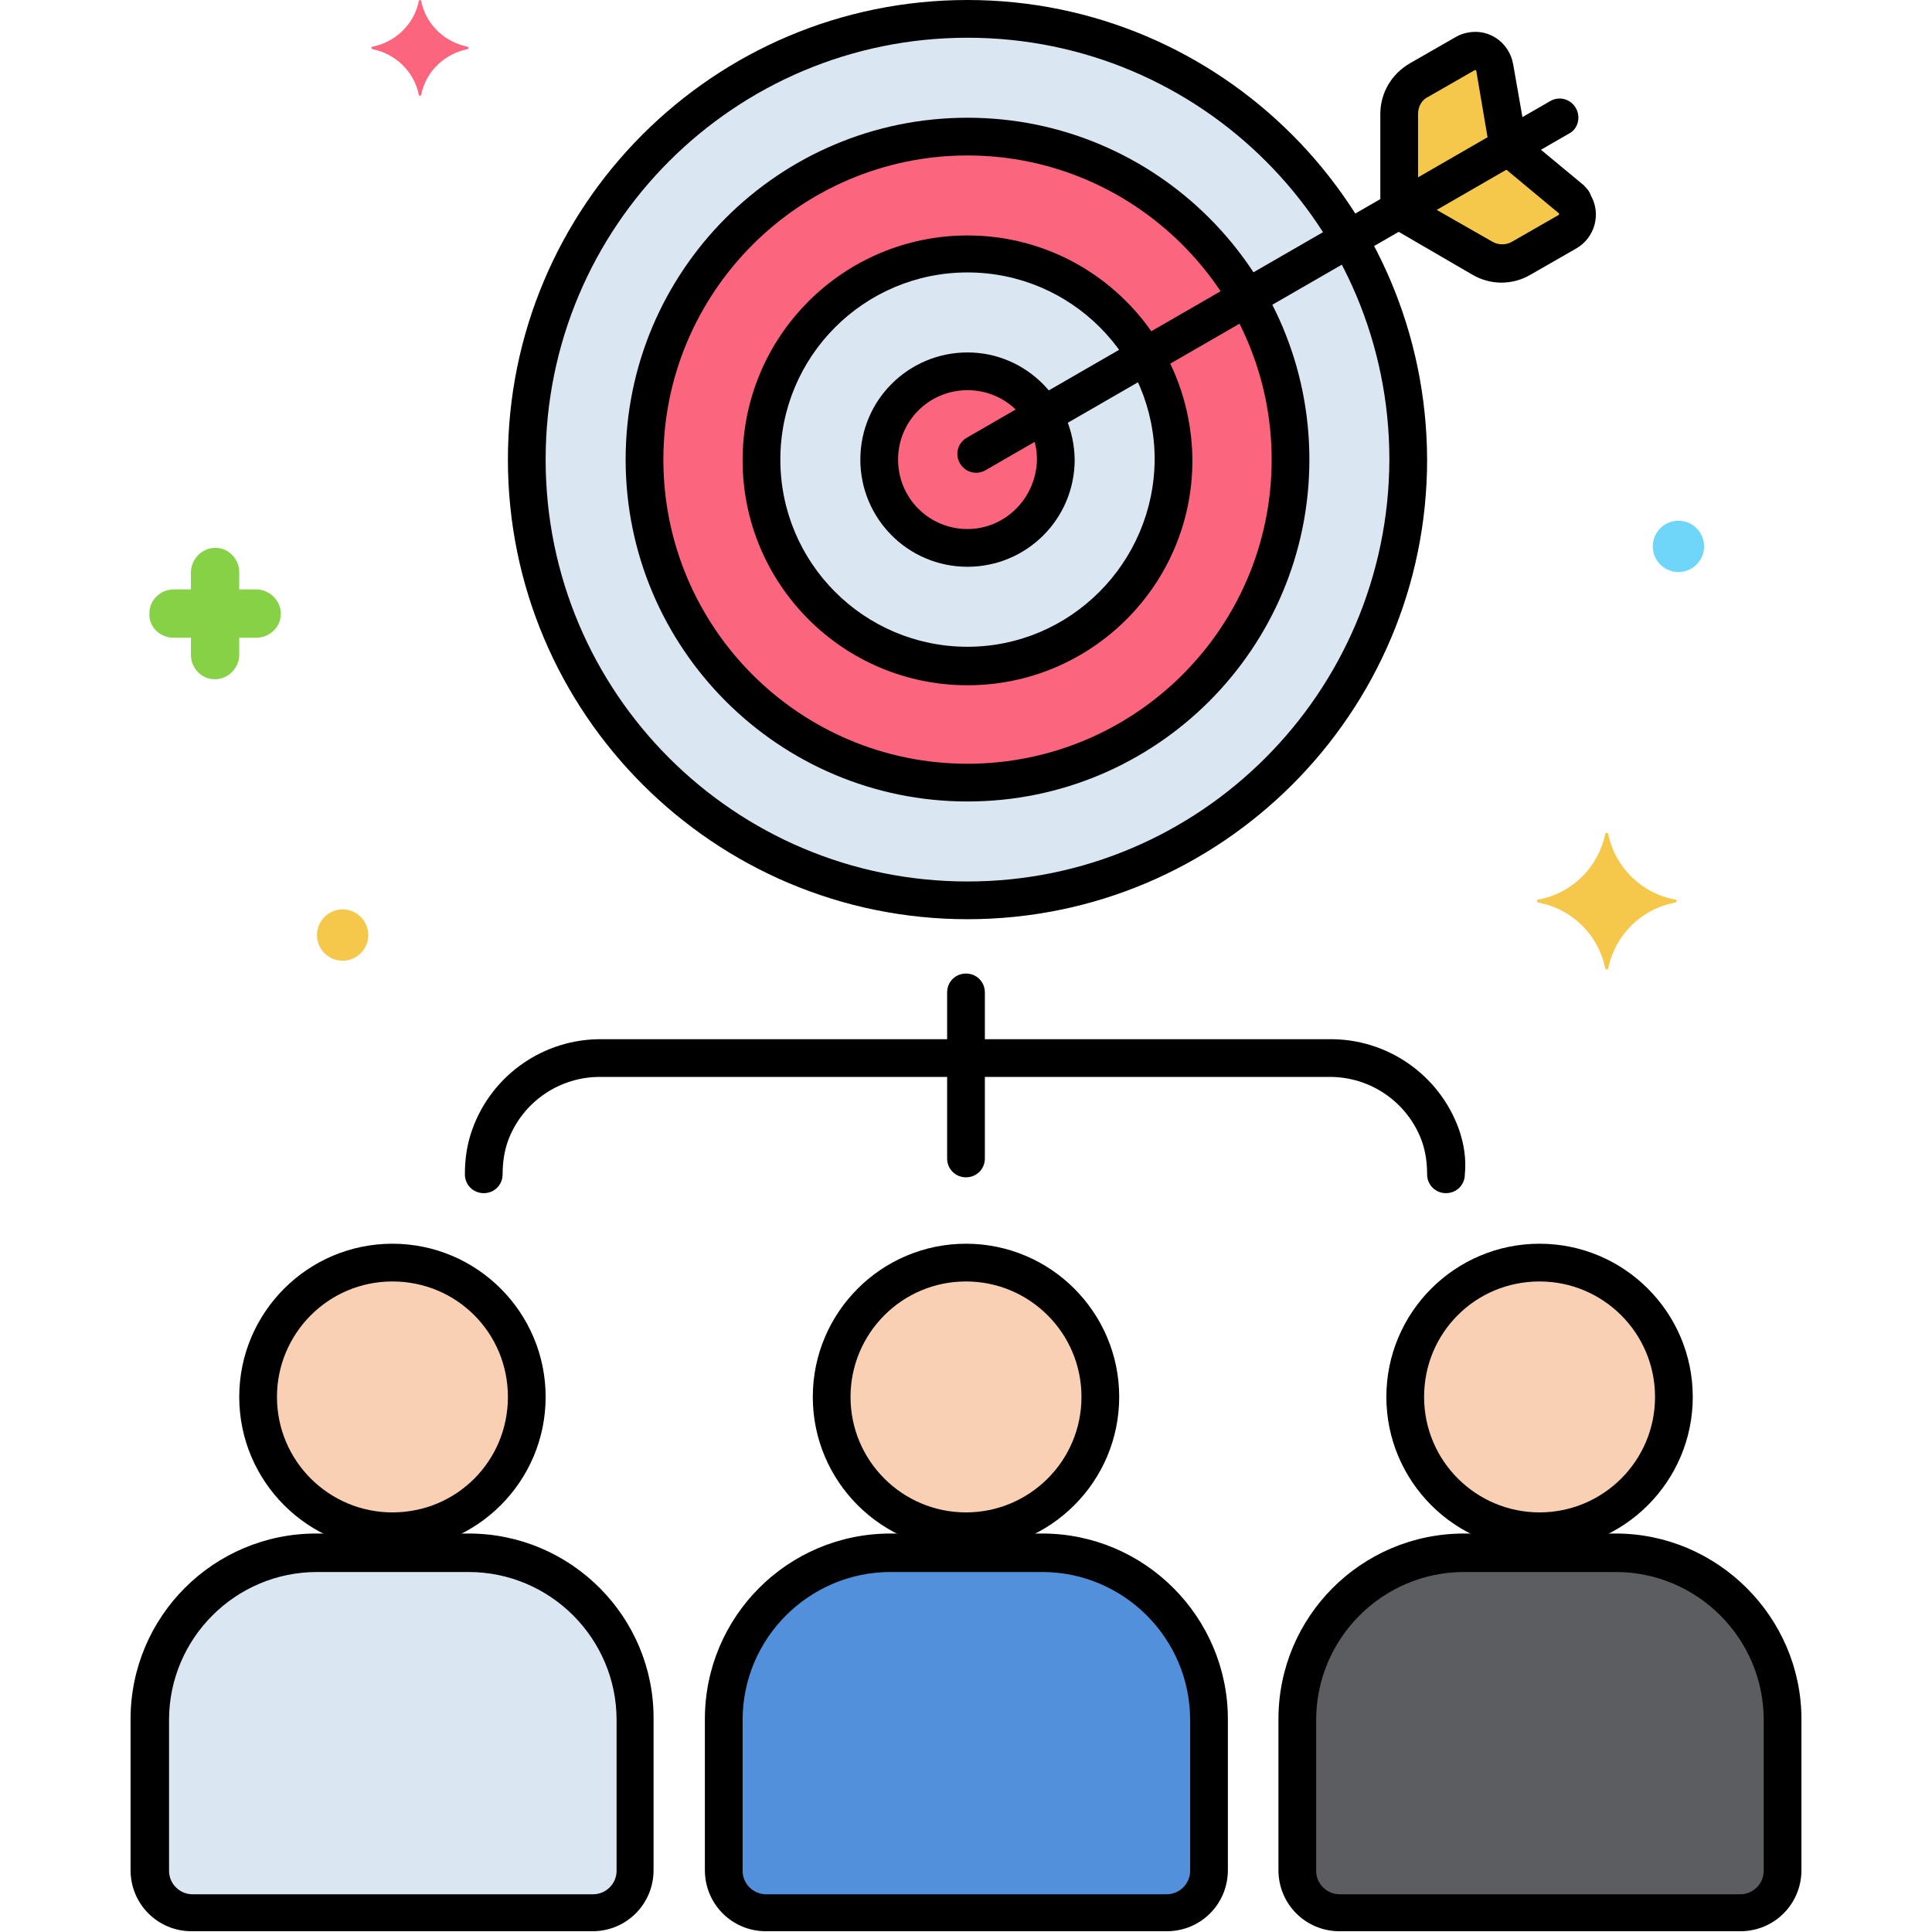 <svg xmlns="http://www.w3.org/2000/svg" id="Layer_1" height="512" viewBox="0 0 256 256" width="512"><g id="Layer_34"><g><path d="m208.2 26.4-8.3-6.9-1.9-10.6c-.2-1.4-1.6-2.4-3-2.1-.3.1-.6.2-.9.3l-6.1 3.5c-1.6.9-2.6 2.7-2.6 4.5v12.7l11 6.4c1.6.9 3.6.9 5.2 0l6.1-3.5c1.3-.7 1.7-2.3 1-3.6-.1-.3-.3-.5-.5-.7z" fill="#f5c84c"></path><circle cx="128.2" cy="60.9" fill="#dae6f1" r="58.4"></circle><path d="m128.2 18.1c-23.7 0-42.8 19.2-42.8 42.8s19.2 42.8 42.8 42.8 42.8-19.1 42.8-42.8c0-23.6-19.2-42.8-42.8-42.8z" fill="#fc657e"></path><path d="m128.2 33.7c-15.1 0-27.3 12.2-27.3 27.3s12.2 27.3 27.3 27.3 27.3-12.2 27.3-27.3c-.1-15.1-12.3-27.3-27.3-27.3z" fill="#dae6f1"></path><path d="m128.2 49.2c-6.5 0-11.7 5.2-11.7 11.7s5.2 11.7 11.7 11.7 11.7-5.2 11.7-11.7c-.1-6.4-5.3-11.7-11.7-11.7z" fill="#fc657e"></path><path d="m62 6.2c-3.1-.6-5.6-3-6.2-6.1 0-.1-.3-.1-.3 0-.6 3.1-3.1 5.5-6.2 6.1-.1 0-.1.2 0 .3 3.1.6 5.6 3 6.2 6.1 0 .1.3.1.3 0 .6-3.1 3.1-5.5 6.2-6.1.1-.1.1-.3 0-.3z" fill="#fc657e"></path><path d="m34.1 78.1h-2.4v-2.3c0-1.7-1.4-3.2-3.1-3.2h-.1c-1.7 0-3.1 1.4-3.2 3.1v2.4h-2.3c-1.7 0-3.2 1.4-3.2 3.1v.1c-.1 1.7 1.3 3.1 3 3.2h.2 2.3v2.3c0 1.7 1.4 3.2 3.1 3.2h.1c1.7 0 3.1-1.4 3.2-3.1v-2.4h2.3c1.7 0 3.2-1.4 3.2-3.1v-.1c0-1.7-1.4-3.1-3.1-3.2z" fill="#87d147"></path><circle cx="45.4" cy="123.9" fill="#f5c84c" r="3.4"></circle><circle cx="222.4" cy="72.4" fill="#70d6f9" r="3.4"></circle><path d="m222 119.2c-4.5-.8-8-4.3-8.9-8.7 0-.2-.4-.2-.4 0-.9 4.4-4.4 7.9-8.9 8.7-.2 0-.2.3 0 .4 4.5.8 8 4.3 8.9 8.7 0 .2.4.2.4 0 .9-4.4 4.4-7.9 8.9-8.7.2-.1.2-.4 0-.4z" fill="#f5c84c"></path><circle cx="128" cy="185.1" fill="#f9d0b4" r="17.8"></circle><path d="m138.1 205.7h-20.1c-12.2 0-22.1 9.9-22.1 22.1v20c0 3.1 2.5 5.6 5.6 5.6h53.1c3.1 0 5.6-2.5 5.6-5.6v-20c-.1-12.2-9.9-22-22.1-22.1z" fill="#5290db"></path><circle cx="52" cy="185.1" fill="#f9d0b4" r="17.8"></circle><path d="m62.1 205.7h-20.2c-12.2 0-22.1 9.9-22.1 22.1v20c0 3.1 2.5 5.6 5.6 5.6h53.1c3.1 0 5.6-2.5 5.6-5.6v-20c.1-12.2-9.8-22-22-22.1z" fill="#dae6f1"></path><circle cx="204" cy="185.1" fill="#f9d0b4" r="17.8"></circle><path d="m214.1 205.7h-20.1c-12.2 0-22.1 9.9-22.1 22.1v20c0 3.1 2.5 5.6 5.6 5.6h53.1c3.1 0 5.6-2.5 5.6-5.6v-20c-.1-12.2-9.9-22-22.1-22.1z" fill="#5b5d60"></path><path d="m128 164.8c-11.2 0-20.3 9.1-20.3 20.3s9.1 20.3 20.3 20.3 20.3-9.1 20.3-20.3-9.1-20.3-20.3-20.3zm0 35.6c-8.4 0-15.3-6.8-15.3-15.3 0-8.4 6.8-15.3 15.3-15.3 8.4 0 15.3 6.8 15.3 15.3s-6.9 15.3-15.3 15.3z"></path><path d="m138.1 203.2h-20.1c-13.6 0-24.6 11-24.6 24.6v20c0 4.5 3.6 8.1 8.1 8.1h53.1c4.5 0 8.1-3.6 8.1-8.1v-20c0-13.5-11-24.6-24.6-24.6zm19.6 44.7c0 1.7-1.4 3.1-3.1 3.1h-53.1c-1.7 0-3.1-1.4-3.1-3.1v-20c0-10.8 8.8-19.6 19.6-19.6h20.1c10.8 0 19.6 8.8 19.6 19.6z"></path><path d="m52 164.8c-11.2 0-20.3 9.1-20.3 20.3s9.1 20.3 20.3 20.3 20.3-9.1 20.3-20.3-9.1-20.3-20.3-20.3zm0 35.6c-8.4 0-15.3-6.8-15.3-15.3 0-8.4 6.8-15.3 15.3-15.3s15.3 6.8 15.3 15.3-6.8 15.3-15.3 15.3z"></path><path d="m62.1 203.2h-20.2c-13.6 0-24.6 11-24.6 24.6v20c0 4.5 3.6 8.1 8.1 8.1h53.1c4.5 0 8.1-3.6 8.1-8.1v-20c.1-13.5-10.9-24.6-24.5-24.6zm19.6 44.7c0 1.7-1.4 3.1-3.1 3.1h-53.1c-1.7 0-3.1-1.4-3.1-3.1v-20c0-10.8 8.8-19.6 19.6-19.6h20.1c10.8 0 19.6 8.8 19.6 19.6z"></path><path d="m204 164.8c-11.2 0-20.3 9.1-20.3 20.3s9.1 20.3 20.3 20.3 20.3-9.1 20.3-20.3-9.1-20.3-20.3-20.3zm0 35.6c-8.4 0-15.3-6.8-15.3-15.3s6.8-15.3 15.3-15.3c8.4 0 15.3 6.8 15.3 15.3s-6.9 15.3-15.3 15.3z"></path><path d="m214.1 203.2h-20.1c-13.6 0-24.6 11-24.6 24.6v20c0 4.5 3.6 8.1 8.1 8.1h53.1c4.5 0 8.1-3.6 8.1-8.1v-20c0-13.5-11.1-24.6-24.6-24.6zm19.6 44.7c0 1.7-1.4 3.1-3.1 3.1h-53.1c-1.7 0-3.1-1.4-3.1-3.1v-20c0-10.8 8.8-19.6 19.6-19.6h20.1c10.8 0 19.6 8.8 19.6 19.6z"></path><path d="m193.3 149.6c-2.6-7.2-9.5-12-17.2-11.9h-96.3c-7.7-.1-14.6 4.7-17.2 11.9-.7 1.9-1 3.9-1 6 0 1.4 1.1 2.5 2.5 2.5s2.5-1.1 2.5-2.5c0-1.5.2-3 .7-4.4 1.9-5.2 6.9-8.6 12.4-8.5h96.3c5.5-.1 10.5 3.3 12.4 8.5.5 1.4.7 2.9.7 4.4 0 1.4 1.1 2.5 2.5 2.5s2.5-1.1 2.5-2.5c.2-2-.1-4-.8-6z"></path><path d="m128 129c-1.4 0-2.5 1.1-2.5 2.5v22c0 1.4 1.1 2.5 2.5 2.5s2.5-1.1 2.5-2.5v-22c0-1.4-1.1-2.5-2.5-2.5z"></path><path d="m208.8 14.3c-.7-1.2-2.2-1.6-3.4-.9l-77.3 44.6c-1.2.7-1.6 2.2-.9 3.4s2.2 1.6 3.4.9l77.3-44.6c1.2-.6 1.6-2.2.9-3.4z"></path><path d="m209.8 24.5-7.6-6.3-1.7-9.7c-.5-2.8-3.1-4.7-5.9-4.2-.6.1-1.2.3-1.7.6l-6.1 3.5c-2.4 1.4-3.9 3.9-3.9 6.7v12.7c0 .9.5 1.7 1.2 2.2l11 6.4c2.4 1.4 5.3 1.4 7.7 0l6.1-3.5c2.4-1.4 3.3-4.5 1.9-7-.2-.6-.6-1-1-1.4zm-3.3 4-6.1 3.5c-.8.5-1.9.5-2.7 0l-9.8-5.6v-11.3c0-1 .5-1.9 1.4-2.3l6.1-3.5h.2l1.8 10.6c.1.6.4 1.1.9 1.5l8.3 6.9s0 .1-.1.2c.1 0 .1 0 0 0z"></path><path d="m128.2 0c-33.7 0-60.9 27.3-60.9 60.9s27.3 60.9 60.9 60.9 60.9-27.3 60.9-60.9c-.1-33.6-27.3-60.9-60.9-60.9zm0 116.8c-30.9 0-55.9-25-55.9-55.9s25-55.9 55.9-55.9 55.9 25 55.9 55.9c-.1 30.9-25.1 55.9-55.9 55.9z"></path><path d="m128.2 15.6c-25 0-45.3 20.3-45.3 45.3s20.3 45.3 45.3 45.3 45.3-20.3 45.3-45.3c0-25-20.3-45.3-45.3-45.3zm0 85.6c-22.3 0-40.3-18.1-40.3-40.3s18.1-40.3 40.3-40.3 40.3 18.1 40.3 40.3c0 22.3-18.1 40.3-40.3 40.3z"></path><path d="m128.2 31.2c-16.4 0-29.8 13.3-29.8 29.8 0 16.4 13.3 29.8 29.8 29.8 16.4 0 29.8-13.3 29.8-29.8-.1-16.5-13.4-29.8-29.8-29.8zm0 54.5c-13.7 0-24.8-11.1-24.8-24.8s11.1-24.8 24.8-24.8 24.8 11.1 24.8 24.8c-.1 13.7-11.2 24.8-24.8 24.8z"></path><path d="m128.2 46.7c-7.8 0-14.2 6.3-14.2 14.2 0 7.8 6.3 14.2 14.2 14.2 7.8 0 14.2-6.3 14.2-14.2-.1-7.8-6.4-14.2-14.2-14.2zm0 23.4c-5.1 0-9.2-4.1-9.2-9.2s4.1-9.2 9.2-9.2 9.2 4.1 9.2 9.2c-.1 5.1-4.2 9.2-9.2 9.2z"></path></g></g></svg>